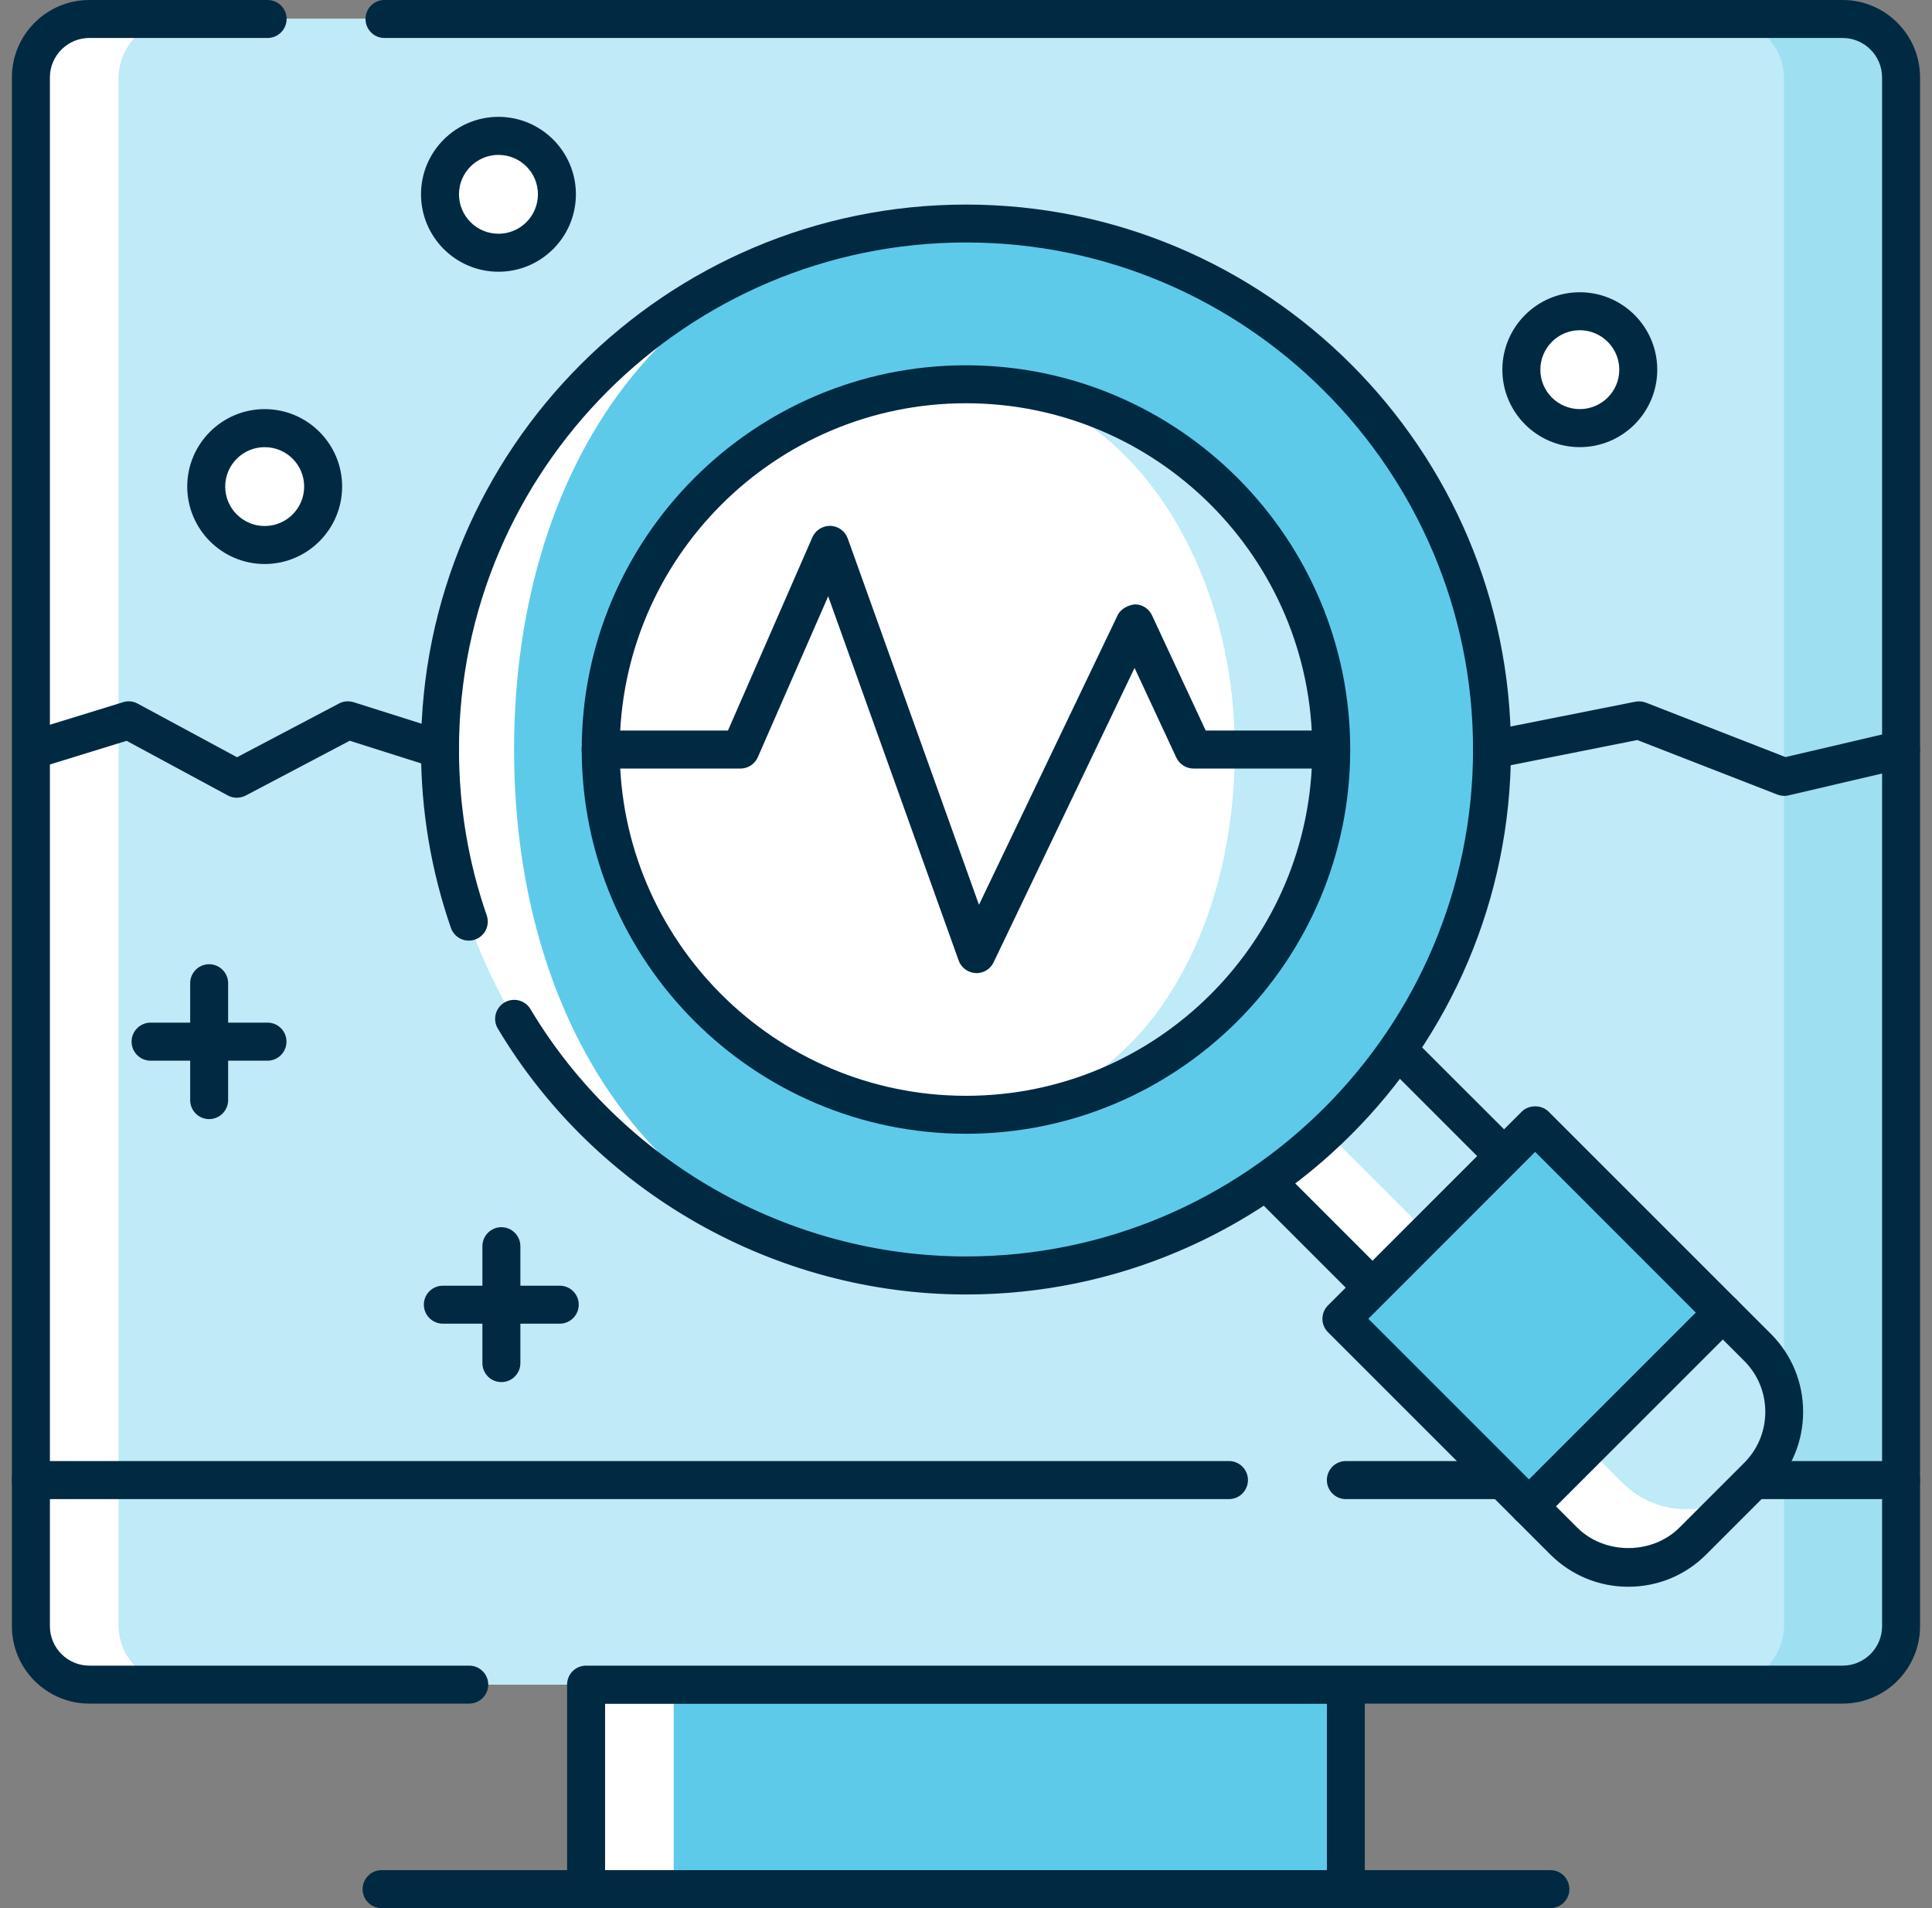 <svg xmlns="http://www.w3.org/2000/svg" width="81" height="80" viewBox="0 0 81 80" fill="none"><rect x="0" y="0" width="81" height="80" fill="#808080" stroke="none"/><g clip-path="url(#clip0_397_196)"><path d="M3.794 0.795H77.202C78.583 0.795 79.702 1.914 79.702 3.295V62.05H1.294V3.295C1.294 1.917 2.416 0.795 3.794 0.795Z" fill="#9EDFF2"></path><path d="M3.794 0.795H69.851C71.232 0.795 72.351 1.914 72.351 3.295V62.053H1.294V3.295C1.294 1.917 2.416 0.795 3.794 0.795Z" fill="white"></path><path d="M7.469 0.795H72.299C73.68 0.795 74.799 1.914 74.799 3.295V62.053H4.969V3.295C4.969 1.914 6.088 0.795 7.469 0.795Z" fill="#BFEAF7"></path><path d="M79.702 62.851C79.261 62.851 78.907 62.494 78.907 62.054V3.247C78.907 2.336 78.166 1.592 77.252 1.592H16.118C15.678 1.592 15.324 1.235 15.324 0.795C15.324 0.354 15.681 0 16.118 0H77.252C79.041 0 80.499 1.456 80.499 3.247V62.054C80.499 62.494 80.142 62.851 79.702 62.851Z" fill="#002A42"></path><path d="M1.297 62.851C0.856 62.851 0.499 62.494 0.499 62.054V3.247C0.499 1.456 1.955 0 3.746 0H11.22C11.66 0 12.017 0.357 12.017 0.795C12.017 1.232 11.66 1.592 11.22 1.592H3.746C2.836 1.592 2.092 2.334 2.092 3.247V62.054C2.092 62.494 1.734 62.851 1.297 62.851Z" fill="#002A42"></path><path d="M56.425 70.628H24.573V79.202H56.425V70.628Z" fill="#5ECAEA"></path><path d="M49.077 70.628H24.573V79.202H49.077V70.628Z" fill="white"></path><path d="M51.523 70.628H28.246V79.202H51.523V70.628Z" fill="#5ECAEA"></path><path d="M56.425 80H24.571C24.13 80 23.776 79.643 23.776 79.206V70.628C23.776 70.188 24.133 69.834 24.571 69.834H56.425C56.865 69.834 57.22 70.191 57.22 70.628V79.206C57.22 79.646 56.862 80 56.425 80ZM25.368 78.408H55.63V71.426H25.368V78.408Z" fill="#002A42"></path><path d="M1.294 62.051H79.701V68.128C79.701 69.509 78.582 70.628 77.201 70.628H3.794C2.413 70.628 1.294 69.509 1.294 68.128V62.051Z" fill="#9EDFF2"></path><path d="M1.294 62.051H72.35V68.128C72.35 69.509 71.231 70.628 69.85 70.628H3.794C2.413 70.628 1.294 69.509 1.294 68.128V62.051Z" fill="white"></path><path d="M4.969 62.051H74.803V68.128C74.803 69.509 73.684 70.628 72.303 70.628H7.469C6.089 70.628 4.969 69.509 4.969 68.128V62.051Z" fill="#BFEAF7"></path><path d="M19.672 71.426H3.746C1.955 71.426 0.499 69.968 0.499 68.179V62.054C0.499 61.614 0.856 61.257 1.297 61.257H51.526C51.967 61.257 52.321 61.614 52.321 62.054C52.321 62.495 51.964 62.852 51.526 62.852H2.092V68.179C2.092 69.09 2.833 69.834 3.746 69.834H19.672C20.112 69.834 20.47 70.191 20.47 70.629C20.47 71.066 20.112 71.426 19.672 71.426Z" fill="#002A42"></path><path d="M77.252 71.426H24.571C24.13 71.426 23.776 71.069 23.776 70.629C23.776 70.188 24.133 69.834 24.571 69.834H77.252C78.163 69.834 78.907 69.093 78.907 68.179V62.852H56.425C55.984 62.852 55.63 62.495 55.63 62.054C55.63 61.614 55.987 61.257 56.425 61.257H79.702C80.142 61.257 80.499 61.614 80.499 62.054V68.179C80.499 69.968 79.044 71.426 77.252 71.426Z" fill="#002A42"></path><path d="M65.002 80H15.996C15.556 80 15.202 79.643 15.202 79.206C15.202 78.768 15.559 78.408 15.996 78.408H65.002C65.443 78.408 65.797 78.765 65.797 79.206C65.797 79.646 65.44 80 65.002 80Z" fill="#002A42"></path><path d="M57.547 53.985L63.061 48.471L57.395 42.806L51.882 48.32L57.547 53.985Z" fill="white"></path><path d="M59.849 51.694L63.065 48.478L57.398 42.814L54.183 46.03L59.849 51.694Z" fill="#BFEAF7"></path><path d="M57.547 54.783C57.342 54.783 57.139 54.706 56.985 54.551L51.318 48.885C51.169 48.736 51.086 48.533 51.086 48.322C51.086 48.111 51.169 47.908 51.318 47.76L56.83 42.248C57.142 41.935 57.645 41.935 57.955 42.248L63.622 47.911C63.77 48.06 63.854 48.266 63.854 48.477C63.854 48.688 63.77 48.891 63.622 49.039L58.11 54.551C57.955 54.706 57.75 54.783 57.547 54.783ZM53.009 48.322L57.547 52.861L61.934 48.474L57.395 43.935L53.009 48.322Z" fill="#002A42"></path><path d="M64.109 63.16L72.231 55.039L64.366 47.175L56.245 55.296L64.109 63.16Z" fill="#5ECAEA"></path><path d="M64.107 63.156L69.343 57.92L61.479 50.056L56.243 55.292L64.107 63.156Z" fill="#5ECAEA"></path><path d="M64.106 63.953C63.904 63.953 63.699 63.875 63.544 63.721L55.678 55.857C55.529 55.709 55.443 55.506 55.443 55.295C55.443 55.084 55.526 54.881 55.678 54.729L63.8 46.607C64.097 46.31 64.627 46.31 64.925 46.607L72.791 54.473C72.94 54.622 73.026 54.825 73.026 55.039C73.026 55.253 72.943 55.453 72.791 55.601L64.669 63.723C64.514 63.881 64.309 63.956 64.106 63.956V63.953ZM57.368 55.292L64.106 62.03L71.1 55.036L64.362 48.295L57.368 55.292Z" fill="#002A42"></path><path d="M70.975 64.607L73.684 61.899C75.178 60.405 75.178 57.979 73.684 56.482L72.231 55.03L64.109 63.152L65.562 64.604C67.056 66.099 69.481 66.099 70.975 64.604V64.607Z" fill="white"></path><path d="M73.425 62.158L73.681 61.902C75.175 60.408 75.175 57.982 73.681 56.485L72.228 55.033L66.556 60.706L68.008 62.158C69.502 63.652 71.928 63.652 73.422 62.158H73.425Z" fill="#BFEAF7"></path><path d="M68.267 66.527C67.032 66.527 65.871 66.045 64.996 65.173L63.544 63.72C63.231 63.408 63.231 62.905 63.544 62.592L71.666 54.47C71.814 54.322 72.017 54.238 72.228 54.238C72.439 54.238 72.642 54.325 72.791 54.47L74.243 55.923C75.118 56.798 75.597 57.959 75.597 59.194C75.597 60.429 75.115 61.592 74.243 62.465L71.535 65.173C70.663 66.048 69.499 66.527 68.264 66.527H68.267ZM65.234 63.155L66.124 64.045C67.27 65.191 69.267 65.191 70.413 64.045L73.121 61.337C73.695 60.765 74.011 60.003 74.011 59.194C74.011 58.384 73.695 57.622 73.121 57.051L72.231 56.161L65.234 63.158V63.155Z" fill="#002A42"></path><path d="M19.672 31.426C19.672 43.605 28.32 53.477 40.499 53.477C52.678 53.477 62.55 43.605 62.55 31.426C62.55 19.248 52.678 9.373 40.499 9.373C28.32 9.373 19.672 19.245 19.672 31.423V31.426Z" fill="#5ECAEA"></path><path d="M18.449 31.426C18.449 43.604 28.321 53.476 40.499 53.476C49.883 53.476 57.285 43.604 57.285 31.426C57.285 19.247 49.883 9.375 40.499 9.375C28.321 9.375 18.449 19.247 18.449 31.426Z" fill="white"></path><path d="M21.553 31.426C21.553 43.604 28.321 53.476 40.499 53.476C49.883 53.476 58.511 43.604 58.511 31.426C58.511 19.247 49.883 9.375 40.499 9.375C28.321 9.375 21.553 19.247 21.553 31.426Z" fill="#5ECAEA"></path><path d="M40.499 54.273C32.499 54.273 24.978 50.003 20.871 43.125C20.645 42.747 20.77 42.259 21.148 42.032C21.526 41.809 22.014 41.928 22.24 42.309C26.062 48.705 33.059 52.678 40.502 52.678C52.222 52.678 61.758 43.143 61.758 31.422C61.758 19.702 52.222 10.166 40.502 10.166C28.782 10.166 19.243 19.705 19.243 31.425C19.243 33.809 19.633 36.151 20.407 38.381C20.55 38.797 20.329 39.25 19.916 39.393C19.496 39.538 19.047 39.315 18.904 38.901C18.073 36.503 17.651 33.988 17.651 31.425C17.651 18.827 27.901 8.577 40.499 8.577C53.097 8.577 63.347 18.827 63.347 31.425C63.347 44.023 53.097 54.273 40.499 54.273Z" fill="#002A42"></path><path d="M25.184 31.426C25.184 39.884 32.041 46.738 40.496 46.738C48.952 46.738 55.812 39.884 55.812 31.426C55.812 22.967 48.954 16.113 40.496 16.113C32.038 16.113 25.184 22.97 25.184 31.426Z" fill="#BFEAF7"></path><path d="M25.184 31.426C25.184 39.884 32.041 46.738 40.496 46.738C47.202 46.738 51.77 39.884 51.77 31.426C51.77 22.967 46.666 16.113 40.496 16.113C32.038 16.113 25.184 22.97 25.184 31.426Z" fill="white"></path><path d="M40.499 47.535C31.615 47.535 24.389 40.306 24.389 31.425C24.389 22.544 31.615 15.315 40.499 15.315C49.383 15.315 56.609 22.544 56.609 31.425C56.609 40.306 49.383 47.535 40.499 47.535ZM40.499 16.907C32.493 16.907 25.981 23.419 25.981 31.425C25.981 39.431 32.493 45.943 40.499 45.943C48.505 45.943 55.017 39.431 55.017 31.425C55.017 23.419 48.505 16.907 40.499 16.907Z" fill="#002A42"></path><path d="M40.942 40.797C40.942 40.797 40.916 40.797 40.901 40.797C40.579 40.779 40.299 40.574 40.192 40.27L34.722 25L31.773 31.744C31.648 32.035 31.359 32.223 31.044 32.223H25.183C24.743 32.223 24.386 31.866 24.386 31.425C24.386 30.985 24.743 30.628 25.183 30.628H30.52L34.061 22.523C34.192 22.226 34.493 22.041 34.817 22.047C35.145 22.059 35.43 22.267 35.541 22.574L41.044 37.934L46.859 25.791C46.993 25.514 47.317 25.366 47.582 25.339C47.892 25.339 48.169 25.52 48.299 25.8L50.549 30.628H55.808C56.249 30.628 56.606 30.985 56.606 31.425C56.606 31.866 56.249 32.223 55.808 32.223H50.041C49.731 32.223 49.448 32.041 49.317 31.762L47.567 28.003L41.657 40.348C41.526 40.624 41.243 40.8 40.939 40.8L40.942 40.797Z" fill="#002A42"></path><path d="M9.931 33.447C9.8 33.447 9.672 33.414 9.553 33.352L5.309 31.06L1.651 32.188C1.226 32.316 0.785 32.081 0.657 31.662C0.526 31.242 0.764 30.796 1.184 30.665L5.16 29.441C5.362 29.376 5.586 29.397 5.773 29.501L9.937 31.748L14.214 29.495C14.401 29.394 14.621 29.379 14.827 29.441L18.693 30.665C19.112 30.798 19.345 31.248 19.211 31.665C19.08 32.084 18.633 32.316 18.211 32.182L14.663 31.057L10.306 33.352C10.19 33.414 10.062 33.444 9.934 33.444L9.931 33.447Z" fill="#002A42"></path><path d="M74.803 33.367C74.705 33.367 74.607 33.349 74.514 33.313L68.645 31.027L62.708 32.209C62.279 32.295 61.857 32.013 61.77 31.584C61.684 31.152 61.964 30.733 62.395 30.646L68.562 29.42C68.708 29.393 68.865 29.405 69.005 29.459L74.86 31.742L79.52 30.652C79.952 30.551 80.377 30.819 80.476 31.248C80.577 31.676 80.309 32.105 79.88 32.203L74.979 33.349C74.919 33.364 74.857 33.37 74.797 33.37L74.803 33.367Z" fill="#002A42"></path><path d="M13.547 20.399C13.547 21.753 12.448 22.851 11.097 22.851C9.746 22.851 8.648 21.753 8.648 20.399C8.648 19.045 9.743 17.95 11.097 17.95C12.451 17.95 13.547 19.048 13.547 20.399Z" fill="white"></path><path d="M11.097 23.647C9.305 23.647 7.85 22.188 7.85 20.4C7.85 18.611 9.305 17.153 11.097 17.153C12.889 17.153 14.344 18.611 14.344 20.4C14.344 22.188 12.889 23.647 11.097 23.647ZM11.097 18.748C10.186 18.748 9.442 19.489 9.442 20.4C9.442 21.31 10.183 22.054 11.097 22.054C12.011 22.054 12.752 21.313 12.752 20.4C12.752 19.486 12.011 18.748 11.097 18.748Z" fill="#002A42"></path><path d="M23.35 8.146C23.35 9.5 22.252 10.598 20.901 10.598C19.55 10.598 18.451 9.5 18.451 8.146C18.451 6.792 19.547 5.697 20.901 5.697C22.255 5.697 23.35 6.795 23.35 8.146Z" fill="white"></path><path d="M20.898 11.393C19.106 11.393 17.651 9.934 17.651 8.146C17.651 6.357 19.106 4.899 20.898 4.899C22.69 4.899 24.145 6.357 24.145 8.146C24.145 9.934 22.69 11.393 20.898 11.393ZM20.898 6.494C19.987 6.494 19.243 7.235 19.243 8.146C19.243 9.056 19.984 9.8 20.898 9.8C21.812 9.8 22.553 9.059 22.553 8.146C22.553 7.232 21.812 6.494 20.898 6.494Z" fill="#002A42"></path><path d="M68.684 15.501C68.684 16.852 67.586 17.95 66.235 17.95C64.883 17.95 63.785 16.852 63.785 15.501C63.785 14.15 64.883 13.048 66.235 13.048C67.586 13.048 68.684 14.147 68.684 15.501Z" fill="white"></path><path d="M66.234 18.747C64.443 18.747 62.987 17.289 62.987 15.5C62.987 13.711 64.443 12.253 66.234 12.253C68.026 12.253 69.481 13.708 69.481 15.5C69.481 17.291 68.026 18.747 66.234 18.747ZM66.234 13.845C65.321 13.845 64.58 14.586 64.58 15.5C64.58 16.414 65.321 17.152 66.234 17.152C67.148 17.152 67.889 16.411 67.889 15.5C67.889 14.589 67.148 13.845 66.234 13.845Z" fill="#002A42"></path><path d="M11.216 44.471H6.315C5.874 44.471 5.517 44.113 5.517 43.673C5.517 43.232 5.874 42.875 6.315 42.875H11.216C11.657 42.875 12.011 43.232 12.011 43.673C12.011 44.113 11.654 44.471 11.216 44.471Z" fill="#002A42"></path><path d="M8.767 46.92C8.327 46.92 7.973 46.563 7.973 46.122V41.223C7.973 40.783 8.33 40.426 8.767 40.426C9.205 40.426 9.565 40.783 9.565 41.223V46.122C9.565 46.563 9.208 46.92 8.767 46.92Z" fill="#002A42"></path><path d="M23.469 55.497H18.568C18.127 55.497 17.77 55.14 17.77 54.7C17.77 54.259 18.127 53.905 18.568 53.905H23.469C23.91 53.905 24.264 54.262 24.264 54.7C24.264 55.137 23.907 55.497 23.469 55.497Z" fill="#002A42"></path><path d="M21.02 57.946C20.579 57.946 20.225 57.589 20.225 57.151V52.25C20.225 51.809 20.582 51.452 21.02 51.452C21.457 51.452 21.817 51.809 21.817 52.25V57.151C21.817 57.592 21.46 57.946 21.02 57.946Z" fill="#002A42"></path></g><defs><clipPath id="clip0_397_196"><rect width="80" height="80" fill="white" transform="translate(0.5)"></rect></clipPath></defs></svg>